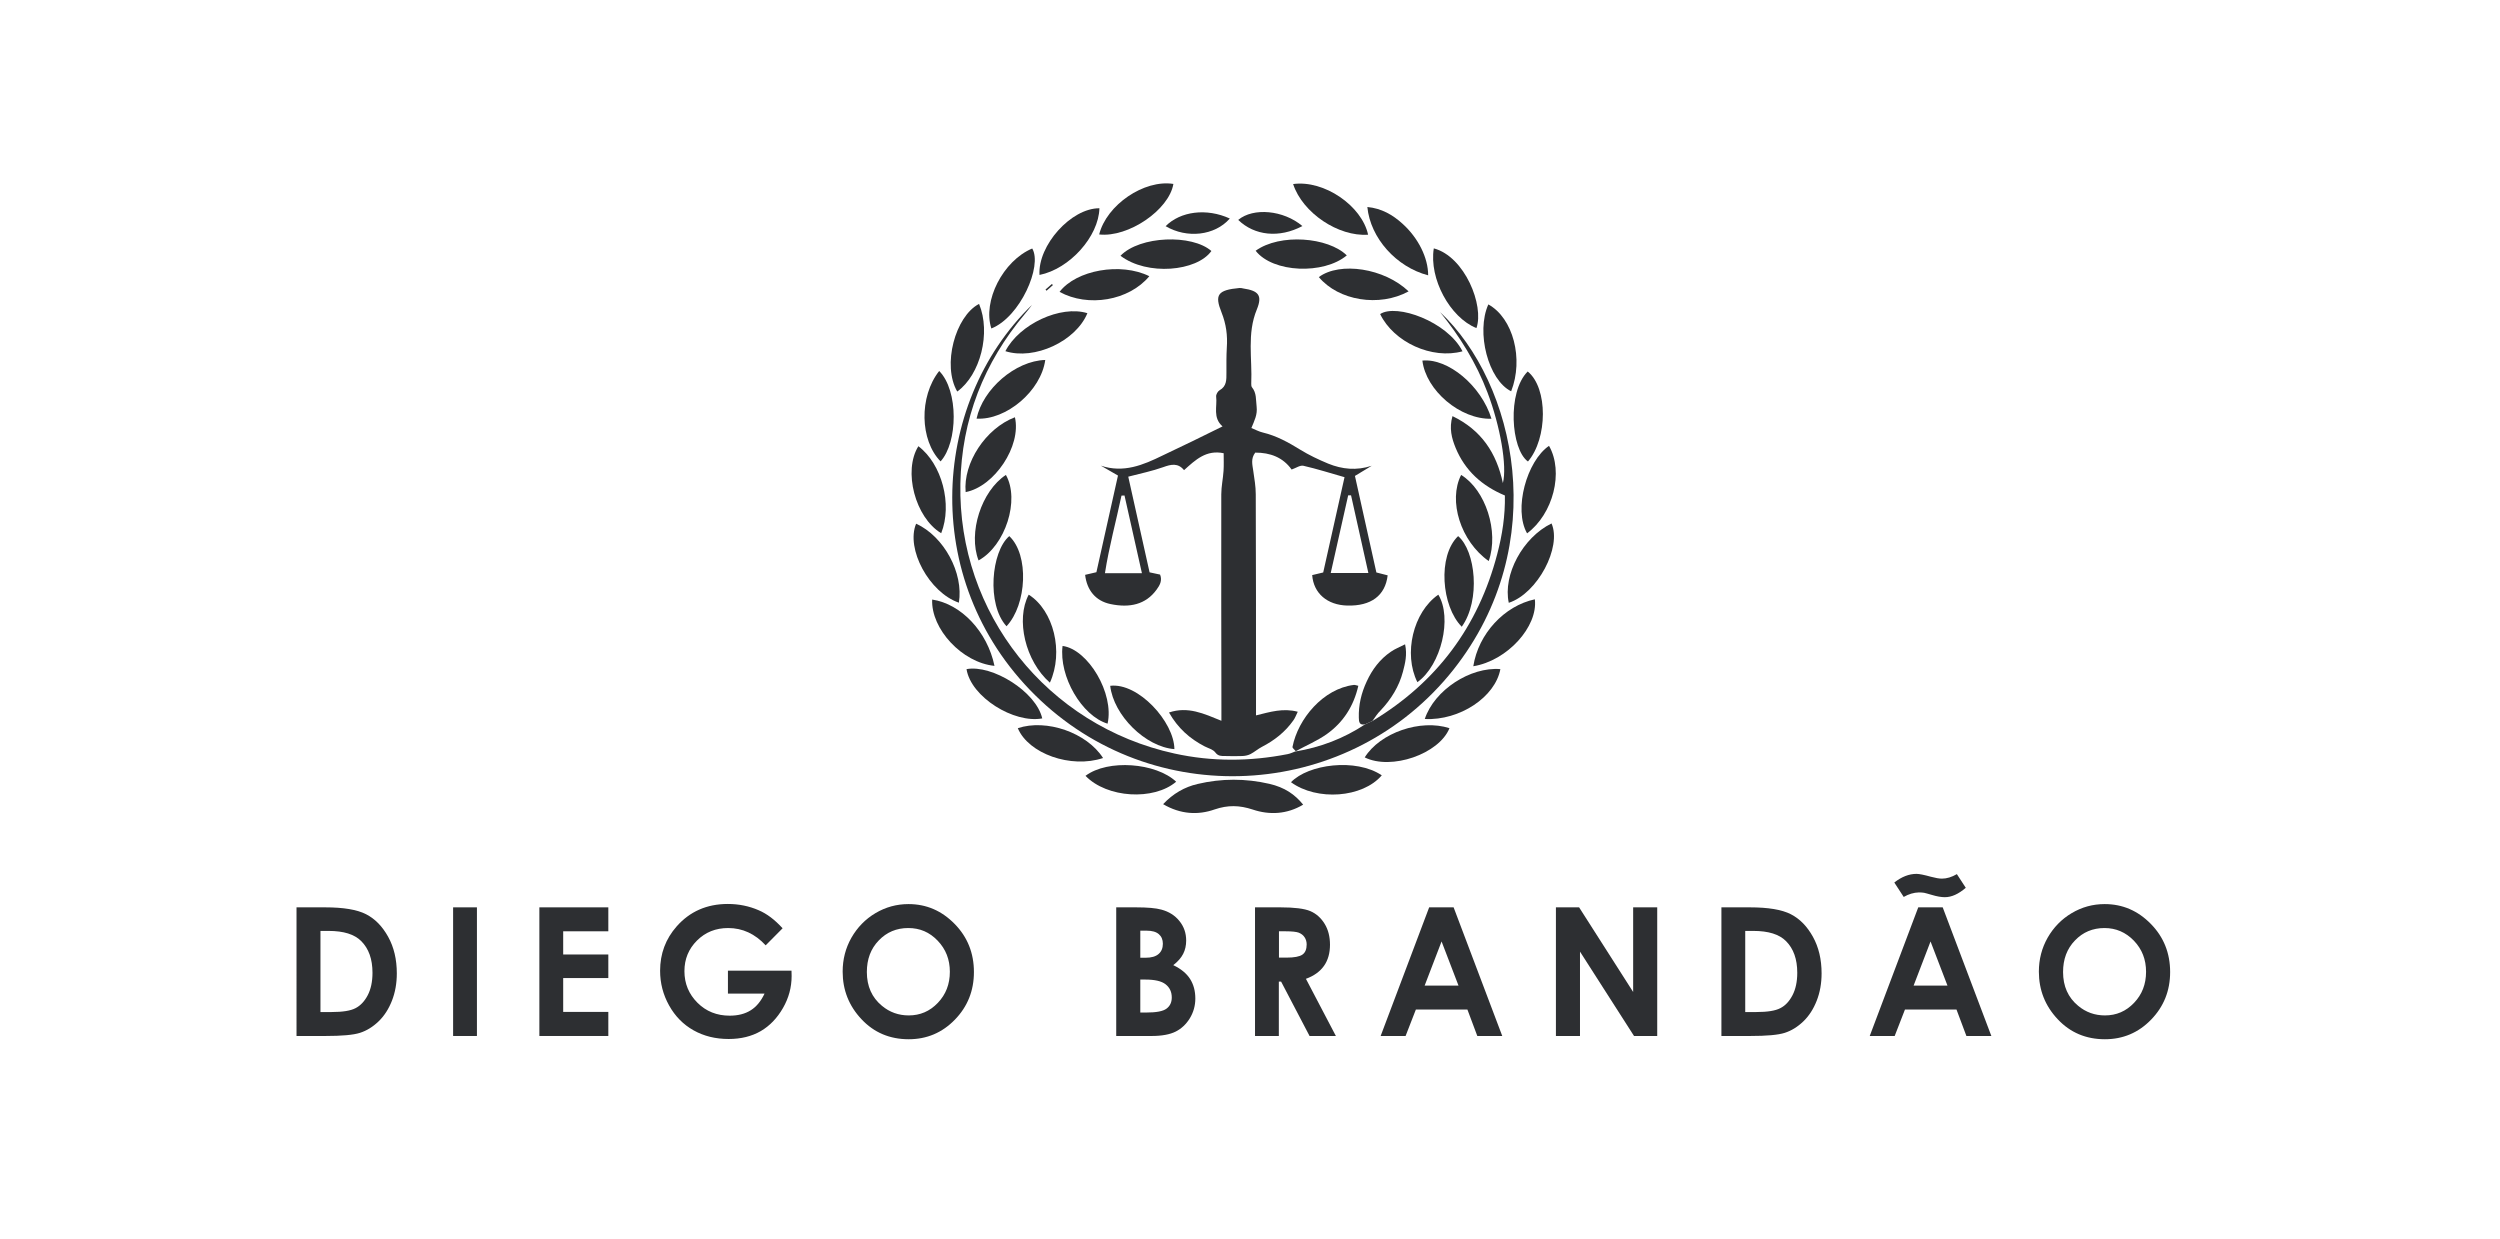 <?xml version="1.0" encoding="utf-8"?>
<!-- Generator: Adobe Illustrator 19.0.0, SVG Export Plug-In . SVG Version: 6.00 Build 0)  -->
<svg version="1.1" id="Camada_1" xmlns="http://www.w3.org/2000/svg" xmlns:xlink="http://www.w3.org/1999/xlink" x="0px" y="0px"
	 viewBox="0 0 1994 988" style="enable-background:new 0 0 1994 988;" xml:space="preserve">
<style type="text/css">
	.st0{fill:#2D2F32;}
</style>
<g>
	<path class="st0" d="M975.1,340.1c-8-7-4.1-15.9-5.1-23.8c-0.2-1.6,1.3-4.2,2.7-5c5.8-3.2,5.5-8.6,5.5-13.9c0-6.7-0.1-13.3,0.3-20
		c0.7-9.8-0.5-18.9-4.2-28.2c-5.6-14-3.3-17.9,14.4-19.5c1-0.1,2,0.2,3,0.4c12.1,1.8,15.3,5.5,10.8,16.6
		c-8.1,19.5-3.6,39.4-4.5,59.2c0,1,0,2.2,0.5,2.9c3.9,4.7,3.1,10.1,3.8,15.7c0.7,6.3-1.7,10.8-4.2,16.9c3.3,1.3,6.1,2.9,9.2,3.6
		c10.9,2.6,20.4,7.9,29.8,13.7c7,4.3,14.6,7.9,22.3,11.1c11.1,4.5,22.5,5.7,34.7,1.7c-4.2,2.5-8.3,5-13.4,8.1
		c5.7,25.5,11.4,51.4,17.1,77c3.6,0.9,6.4,1.6,9,2.3c-1.9,16.2-13.3,24.6-32.2,24.1c-15.9-0.4-26.9-9.7-28-24.3
		c2.7-0.6,5.4-1.3,8.8-2.1c5.6-25.3,11.3-50.6,17-76c-11.3-3.2-21.9-6.6-32.8-9.1c-2.6-0.6-5.9,1.8-9.4,3c-7-9.8-17.1-13.5-29-13.5
		c-3.7,4.8-2.3,9.6-1.6,14.5c0.9,6.2,2,12.5,2,18.7c0.2,54.6,0.2,109.3,0.2,163.9c0,3.9,0,7.9,0,12.5c11.4-2.8,21.6-6,33.3-2.9
		c-1.3,2.6-2.1,5-3.6,7c-6.5,9.2-15.1,15.9-25,21c-3.1,1.6-5.9,4.1-9,5.7c-1.9,1-4.2,1.5-6.4,1.6c-4.6,0.2-9.3,0.1-14,0
		c-2.9,0-5.5,0.2-7.8-2.9c-1.8-2.4-5.6-3.3-8.5-4.8c-11.8-6.1-21.3-14.5-28.4-27c15.1-5.1,27.8,0.9,41.8,6.6c0-4.6,0-8.2,0-11.7
		c-0.1-56.3-0.2-112.6-0.1-168.9c0-6.2,1.4-12.5,1.8-18.7c0.3-4.5,0.1-9.1,0.1-14.1c-13.9-2.9-22.4,5.2-31.6,13.5
		c-4.8-5.9-10.3-4.7-16.6-2.4c-8.7,3.1-17.8,5-27.9,7.6c5.6,25.3,11.3,50.8,17,76.3c3.2,0.7,5.7,1.2,8.4,1.8c1.9,4.8-0.3,8.6-2.8,12
		c-8.7,12-21.6,14.7-36.8,11.5c-11.9-2.5-18.8-11.1-20.2-23.3c2.7-0.6,5.5-1.3,9-2.1c5.7-25.5,11.4-51.1,17.2-77.1
		c-4.7-2.7-9.2-5.3-13.7-7.9c18.1,6.1,33.8-0.5,49.3-8.1C942.9,356,958.3,348.4,975.1,340.1z M1061.4,457c10.7,0,19.8,0,30,0
		c-4.7-21.2-9.3-41.6-13.8-61.9c-0.8,0-1.6,0-2.3,0C1070.7,415.4,1066.2,435.6,1061.4,457z M910.8,457.2c-4.8-21.6-9.4-41.8-13.9-62
		c-0.8,0-1.6,0.1-2.4,0.1c-4.3,20.4-9.9,40.6-13.2,61.9C891.5,457.2,900.3,457.2,910.8,457.2z"/>
	<path class="st0" d="M1094.6,575.1c51.3-30.9,84.5-75.3,99.6-133.2c4-15.2,6.4-30.6,6.1-46.7c-18.2-7.6-31.8-19.8-39.3-38
		c-3.1-7.6-5.3-15.6-2.5-25.3c23.2,11.2,35.1,29.5,40.2,53.4c3.5-13.5-2.1-45.5-12.3-72.3c-8.9-23.5-22-44.6-37.8-64.1
		c60.1,56.4,89.9,185.1,10.6,285.3c-81.3,102.6-233.7,114-329.2,24.5c-96.9-90.8-88.8-236.3-6.8-315.6c-1.8,2.4-3.6,4.8-5.6,7.1
		c-33,39.2-50.6,84.4-51.6,135.5c-2.1,103.4,69.2,193.1,170.7,215.3c30,6.6,60.2,6.4,90.3,0.5c2.2-0.4,4.3-1.5,6.5-2.3l-0.3,0.2
		c20-3.3,38.6-10.4,55.5-21.6C1090.6,576.8,1092.6,576,1094.6,575.1z"/>
	<path class="st0" d="M927.7,641.4c8-8.5,17.2-13.7,27.5-16.1c19-4.5,38.3-4.5,57.3-0.1c12.1,2.8,20.3,8.4,26.9,16.6
		c-12.9,7.7-26.8,8.4-40.2,3.9c-10.6-3.5-19.8-3.7-30.4-0.1C955.5,650.3,941.5,649.5,927.7,641.4z"/>
	<path class="st0" d="M1237.5,417.5c8.3,18.8-11.1,55.8-34.1,63.3C1198.6,458.5,1214.5,428.7,1237.5,417.5z"/>
	<path class="st0" d="M764.8,480.7c-23.6-8.1-42.5-42.9-34.1-63C752.9,427.8,768.7,457.1,764.8,480.7z"/>
	<path class="st0" d="M876.7,187c5.9-23.6,35.9-44,59.2-40.3C932.4,167.5,899.9,189.6,876.7,187z"/>
	<path class="st0" d="M1031.4,146.8c24.7-3.4,54.8,17.3,59.8,40.4C1067.5,188.9,1038.9,169.8,1031.4,146.8z"/>
	<path class="st0" d="M1094.6,575.1c-2,0.9-3.9,1.8-5.8,2.6c-4.4,1-5-1.8-5-5.2c-0.3-10.2,2-19.8,6.3-29
		c4.4-9.6,10.6-17.8,19.3-23.7c3.1-2.2,6.8-3.6,11.3-5.9c1.8,8.5,0,15.2-1.7,21.8c-3.1,11.8-9.4,22-17.8,30.9
		C1098.6,569.1,1096.7,572.2,1094.6,575.1z"/>
	<path class="st0" d="M805,427.6c16,15,14,54.6-2.2,71.9C786.8,482.1,790.6,439.9,805,427.6z"/>
	<path class="st0" d="M1165.9,499.9c-16.2-16.3-19.4-56.5-2.9-72.3C1176.9,439.4,1181.1,478.5,1165.9,499.9z"/>
	<path class="st0" d="M966.2,200.2c-11.6,16.3-51.2,20-72.5,3.8C909.2,188,950.8,186.7,966.2,200.2z"/>
	<path class="st0" d="M1001.5,200c19.4-14,57.8-10.9,72.7,3.7C1055.8,219.1,1015.3,217.7,1001.5,200z"/>
	<path class="st0" d="M1136.4,573.5c7.6-23.1,36.4-41.8,60.3-39.8C1192.6,555.9,1164.4,574.8,1136.4,573.5z"/>
	<path class="st0" d="M770.9,533.7c20.4-3.8,55.5,17.9,60.4,39.3C808.8,577.2,774.4,556,770.9,533.7z"/>
	<path class="st0" d="M876.9,166.1c-0.6,22.6-23.8,48.4-47.8,53.2C827.7,195.7,854.3,166,876.9,166.1z"/>
	<path class="st0" d="M1139.1,219.6c-25.4-6.6-46.1-29.7-48.5-54.5c11.3,1.1,20.2,6.2,28.1,13.4
		C1131.2,189.8,1139.1,205.6,1139.1,219.6z"/>
	<path class="st0" d="M793.2,531.1c-25.9-2.6-50.7-29.5-49.7-52.9C766.6,481.7,787.5,503.7,793.2,531.1z"/>
	<path class="st0" d="M1175.1,531.4c4.1-26,24.8-48.2,49.1-53.4C1226.8,499.8,1202.2,527,1175.1,531.4z"/>
	<path class="st0" d="M1187.1,242.8c19.8,10.9,28.3,43.5,18.2,69.3C1187.1,303.1,1177.1,265.1,1187.1,242.8z"/>
	<path class="st0" d="M780.9,242.4c9.6,23,1.1,56.5-17.4,69.9C751.3,291.4,761.9,252.2,780.9,242.4z"/>
	<path class="st0" d="M790.7,262c-7.1-21.9,9.3-54,32.6-63.8C831.6,212,813.7,252.9,790.7,262z"/>
	<path class="st0" d="M1143.6,198.1c24.8,6.6,40.3,45.7,34,63.6C1156.5,253.2,1139.7,222.3,1143.6,198.1z"/>
	<path class="st0" d="M1189.6,334c-24.9,0.7-52.3-22.6-55.1-46.4C1154.9,285.6,1181.5,307.6,1189.6,334z"/>
	<path class="st0" d="M885.5,547c22.4-2.7,51,28.8,51.2,50.5C913.6,595.7,888.2,570.6,885.5,547z"/>
	<path class="st0" d="M1033.5,599.1c-0.9-1.1-2.8-2.5-2.6-3.4c4.4-22.4,24.5-46.4,48.9-49.4c0.9-0.1,1.9,0.3,3.6,0.7
		c-3.7,16.2-12,29.1-25,38.4c-7.7,5.5-16.8,9.3-25.2,13.9C1033.2,599.3,1033.5,599.1,1033.5,599.1z"/>
	<path class="st0" d="M833.7,287.1c-3.4,24.8-31.2,48.2-54.8,46.8C783.9,310.3,809.8,287.8,833.7,287.1z"/>
	<path class="st0" d="M1166.5,280.2c-24.3,6.7-54.8-7.2-65.7-29.7C1113.8,241.9,1154.5,256.5,1166.5,280.2z"/>
	<path class="st0" d="M867.3,249.8c-9.2,22.4-42.3,37.7-65.4,30.3C813,258.5,846,243.2,867.3,249.8z"/>
	<path class="st0" d="M916.7,220.3c-16.3,19.6-48.9,25-71.6,12.5C858.4,215.4,893.9,209,916.7,220.3z"/>
	<path class="st0" d="M1235.5,355.6c11.9,20.9,3.3,54.3-17.5,69.8C1207,406.2,1217.8,367.6,1235.5,355.6z"/>
	<path class="st0" d="M750.7,425.3c-20.8-12.5-30.5-49.8-18.2-69.4C751.3,370.1,759.8,402.3,750.7,425.3z"/>
	<path class="st0" d="M1123.5,232.4c-23.4,12.8-55.9,7.4-71.6-11.4C1068.7,208.5,1104.2,213.9,1123.5,232.4z"/>
	<path class="st0" d="M847.5,515.2c20.3,2.7,41.4,37.9,35.9,62C862.9,571,844.5,539.6,847.5,515.2z"/>
	<path class="st0" d="M1187.4,447.5c-22.4-15.7-32.5-48.1-22-68.7C1184.9,390.8,1195.7,423.9,1187.4,447.5z"/>
	<path class="st0" d="M780.5,447c-8.5-22,2.2-55.3,21.8-68.2C813.6,398.8,801.9,435.2,780.5,447z"/>
	<path class="st0" d="M1130.5,544.1c-11.3-22.6-3.4-55.9,16.7-69.8C1158.5,492.8,1149.5,530.5,1130.5,544.1z"/>
	<path class="st0" d="M809.5,332.8c5.3,23-16.4,55.3-39.3,59.7C768.1,369.3,786.1,341.7,809.5,332.8z"/>
	<path class="st0" d="M837.4,544.5c-19.6-17.2-27.4-50.3-16.9-70.2C840.4,486.9,848.6,520,837.4,544.5z"/>
	<path class="st0" d="M1218.5,296.3c16.3,13.2,15.9,53.5,0.2,71.8C1205.1,358.4,1202,312.7,1218.5,296.3z"/>
	<path class="st0" d="M749.1,295.9c15.6,15.8,14.9,57,1.1,72.1C733.7,351.2,732.9,316.4,749.1,295.9z"/>
	<path class="st0" d="M1102.1,618.4c-15.3,18-51.7,20.6-72.4,5.5C1043.5,609.5,1081.4,604.5,1102.1,618.4z"/>
	<path class="st0" d="M865.8,618.8c17.9-13.5,56.3-10.4,72.3,4.7C920.3,638.7,882.9,636.6,865.8,618.8z"/>
	<path class="st0" d="M1088.5,604.1c12.3-19.7,44.5-30.8,67.6-23.3C1147.8,601.4,1109.6,614.6,1088.5,604.1z"/>
	<path class="st0" d="M879.8,604.6c-25.7,8.6-59.5-3.5-68-23.8C834.6,573.2,866.8,584.3,879.8,604.6z"/>
	<path class="st0" d="M1038.8,180.3c-18.5,9.8-38.2,7.7-51.2-4.9C999.6,165.4,1023.6,167.5,1038.8,180.3z"/>
	<path class="st0" d="M980.9,174.3c-12,13.7-34.2,16.1-51.2,6.1C941.5,168.5,962.4,165.8,980.9,174.3z"/>
	<path class="st0" d="M833.9,230.9c1.7-1.5,3.4-3,5.1-4.4c0.3,0.3,0.5,0.6,0.8,0.9c-1.7,1.5-3.4,3-5.1,4.5
		C834.4,231.5,834.1,231.2,833.9,230.9z"/>
</g>
<g>
	<path class="st0" d="M236.6,723.7h22.7c14.6,0,25.5,1.8,32.7,5.5s13,9.7,17.6,18c4.6,8.3,6.9,18,6.9,29.2c0,7.9-1.3,15.2-3.9,21.8
		c-2.6,6.6-6.1,12.1-10.7,16.5s-9.5,7.4-14.8,9.1s-14.5,2.5-27.5,2.5h-23.1V723.7z M255.6,742.5v64.7h8.9c8.8,0,15.1-1,19.1-3.1
		c3.9-2,7.2-5.5,9.7-10.3c2.5-4.8,3.8-10.8,3.8-17.9c0-10.9-3-19.3-9-25.3c-5.4-5.4-14-8.1-26-8.1H255.6z"/>
	<path class="st0" d="M361.4,723.7h19v102.6h-19V723.7z"/>
	<path class="st0" d="M430.2,723.7h55v19.1h-36v18.5h36v18.8h-36v27h36v19.2h-55V723.7z"/>
	<path class="st0" d="M624.2,740.4L610.7,754c-8.5-9.2-18.5-13.8-29.9-13.8c-9.9,0-18.2,3.3-24.9,10c-6.7,6.7-10,14.8-10,24.4
		c0,9.9,3.5,18.3,10.4,25.2c6.9,6.9,15.5,10.3,25.7,10.3c6.6,0,12.2-1.4,16.8-4.3c4.5-2.8,8.2-7.3,11-13.3h-29.2v-18.3h50.7l0.1,4.3
		c0,9-2.3,17.5-6.9,25.5c-4.6,8-10.5,14.2-17.7,18.4c-7.3,4.2-15.8,6.3-25.6,6.3c-10.5,0-19.8-2.3-28-6.9
		c-8.2-4.6-14.7-11.2-19.5-19.8c-4.8-8.6-7.2-17.8-7.2-27.7c0-13.6,4.4-25.4,13.2-35.4c10.5-11.9,24.1-17.9,40.8-17.9
		c8.8,0,17,1.7,24.6,5C611.7,728.8,618,733.6,624.2,740.4z"/>
	<path class="st0" d="M724.6,721.1c14.3,0,26.5,5.3,36.8,15.8c10.3,10.5,15.4,23.3,15.4,38.4c0,15-5.1,27.6-15.2,38
		c-10.1,10.4-22.4,15.6-36.8,15.6c-15.1,0-27.7-5.3-37.7-16c-10-10.6-15-23.3-15-37.9c0-9.8,2.3-18.8,7-27.1
		c4.7-8.2,11.1-14.8,19.2-19.6C706.4,723.5,715.2,721.1,724.6,721.1z M724.4,740.2c-9.3,0-17.2,3.3-23.5,9.9
		c-6.4,6.6-9.5,15-9.5,25.2c0,11.3,4,20.3,12,26.9c6.2,5.2,13.4,7.7,21.4,7.7c9.1,0,16.8-3.3,23.2-10c6.4-6.7,9.6-14.9,9.6-24.8
		c0-9.8-3.2-18-9.7-24.8S733.7,740.2,724.4,740.2z"/>
	<path class="st0" d="M890.3,826.3V723.7h15.8c9.2,0,15.9,0.6,20.2,1.8c6,1.6,10.8,4.6,14.4,9.1c3.6,4.4,5.4,9.6,5.4,15.6
		c0,3.9-0.8,7.5-2.4,10.6c-1.6,3.2-4.3,6.2-7.9,9c6.1,2.9,10.6,6.6,13.4,11c2.8,4.4,4.2,9.6,4.2,15.6c0,5.8-1.5,11-4.4,15.8
		c-2.9,4.7-6.7,8.3-11.3,10.6s-11,3.5-19.1,3.5H890.3z M909.5,742.3v21.6h4.2c4.7,0,8.1-1,10.4-3s3.4-4.7,3.4-8.2
		c0-3.2-1.1-5.8-3.2-7.6c-2.2-1.9-5.4-2.8-9.8-2.8H909.5z M909.5,781.3v26.3h4.8c8,0,13.3-1,16.1-3.1s4.2-5,4.2-8.9
		c0-4.4-1.6-7.9-4.9-10.5c-3.3-2.6-8.7-3.8-16.2-3.8H909.5z"/>
	<path class="st0" d="M1001,723.7h20.3c11.1,0,19.1,1,23.8,3s8.5,5.4,11.4,10.1c2.9,4.7,4.3,10.3,4.3,16.7c0,6.7-1.6,12.4-4.8,16.9
		c-3.2,4.5-8,8-14.4,10.3l23.9,45.6h-21l-22.7-43.4h-1.8v43.4H1001V723.7z M1020.2,763.8h6c6.1,0,10.3-0.8,12.6-2.4
		c2.3-1.6,3.4-4.3,3.4-8.1c0-2.2-0.6-4.2-1.7-5.8c-1.1-1.7-2.7-2.8-4.6-3.6c-1.9-0.7-5.4-1.1-10.5-1.1h-5.3V763.8z"/>
	<path class="st0" d="M1139.9,723.7h19.5l38.8,102.6h-19.9l-7.9-21.1h-41.1l-8.2,21.1h-19.9L1139.9,723.7z M1149.8,750.9l-13.5,35.2
		h27L1149.8,750.9z"/>
	<path class="st0" d="M1241.1,723.7h18.4l43.1,67.5v-67.5h19.2v102.6h-18.5l-43.1-67.3v67.3h-19.2V723.7z"/>
	<path class="st0" d="M1373,723.7h22.7c14.6,0,25.5,1.8,32.7,5.5s13,9.7,17.6,18c4.6,8.3,6.9,18,6.9,29.2c0,7.9-1.3,15.2-3.9,21.8
		c-2.6,6.6-6.1,12.1-10.7,16.5s-9.5,7.4-14.8,9.1c-5.3,1.7-14.5,2.5-27.5,2.5H1373V723.7z M1392,742.5v64.7h8.9
		c8.8,0,15.1-1,19.1-3.1c4-2,7.2-5.5,9.7-10.3c2.5-4.8,3.8-10.8,3.8-17.9c0-10.9-3-19.3-9-25.3c-5.4-5.4-14-8.1-26-8.1H1392z"/>
	<path class="st0" d="M1530,723.7h19.5l38.8,102.6h-19.9l-7.9-21.1h-41.1l-8.2,21.1h-19.9L1530,723.7z M1518.4,715.4l-7.5-11.5
		c5.8-4.6,11.8-6.9,17.7-6.9c2.2,0,6.1,0.8,11.5,2.3c3.7,1,6.6,1.5,8.8,1.5c3.8,0,7.8-1.2,11.9-3.6l7.1,10.9
		c-5.8,5-11.3,7.5-16.7,7.5c-2.9,0-6.3-0.6-10.3-1.8c-3.3-1-5.4-1.5-6.2-1.7c-1.2-0.2-2.6-0.3-4.2-0.3
		C1526.4,711.9,1522.4,713.1,1518.4,715.4z M1539.8,750.9l-13.5,35.2h27L1539.8,750.9z"/>
	<path class="st0" d="M1678.7,721.1c14.3,0,26.5,5.3,36.8,15.8c10.3,10.5,15.4,23.3,15.4,38.4c0,15-5.1,27.6-15.2,38
		c-10.1,10.4-22.4,15.6-36.8,15.6c-15.1,0-27.7-5.3-37.7-16c-10-10.6-15-23.3-15-37.9c0-9.8,2.3-18.8,7-27.1
		c4.7-8.2,11.1-14.8,19.2-19.6C1660.5,723.5,1669.2,721.1,1678.7,721.1z M1678.5,740.2c-9.3,0-17.2,3.3-23.5,9.9
		c-6.4,6.6-9.5,15-9.5,25.2c0,11.3,4,20.3,12,26.9c6.2,5.2,13.4,7.7,21.4,7.7c9.1,0,16.8-3.3,23.2-10c6.4-6.7,9.6-14.9,9.6-24.8
		c0-9.8-3.2-18-9.7-24.8C1695.5,743.6,1687.7,740.2,1678.5,740.2z"/>
</g>
</svg>
